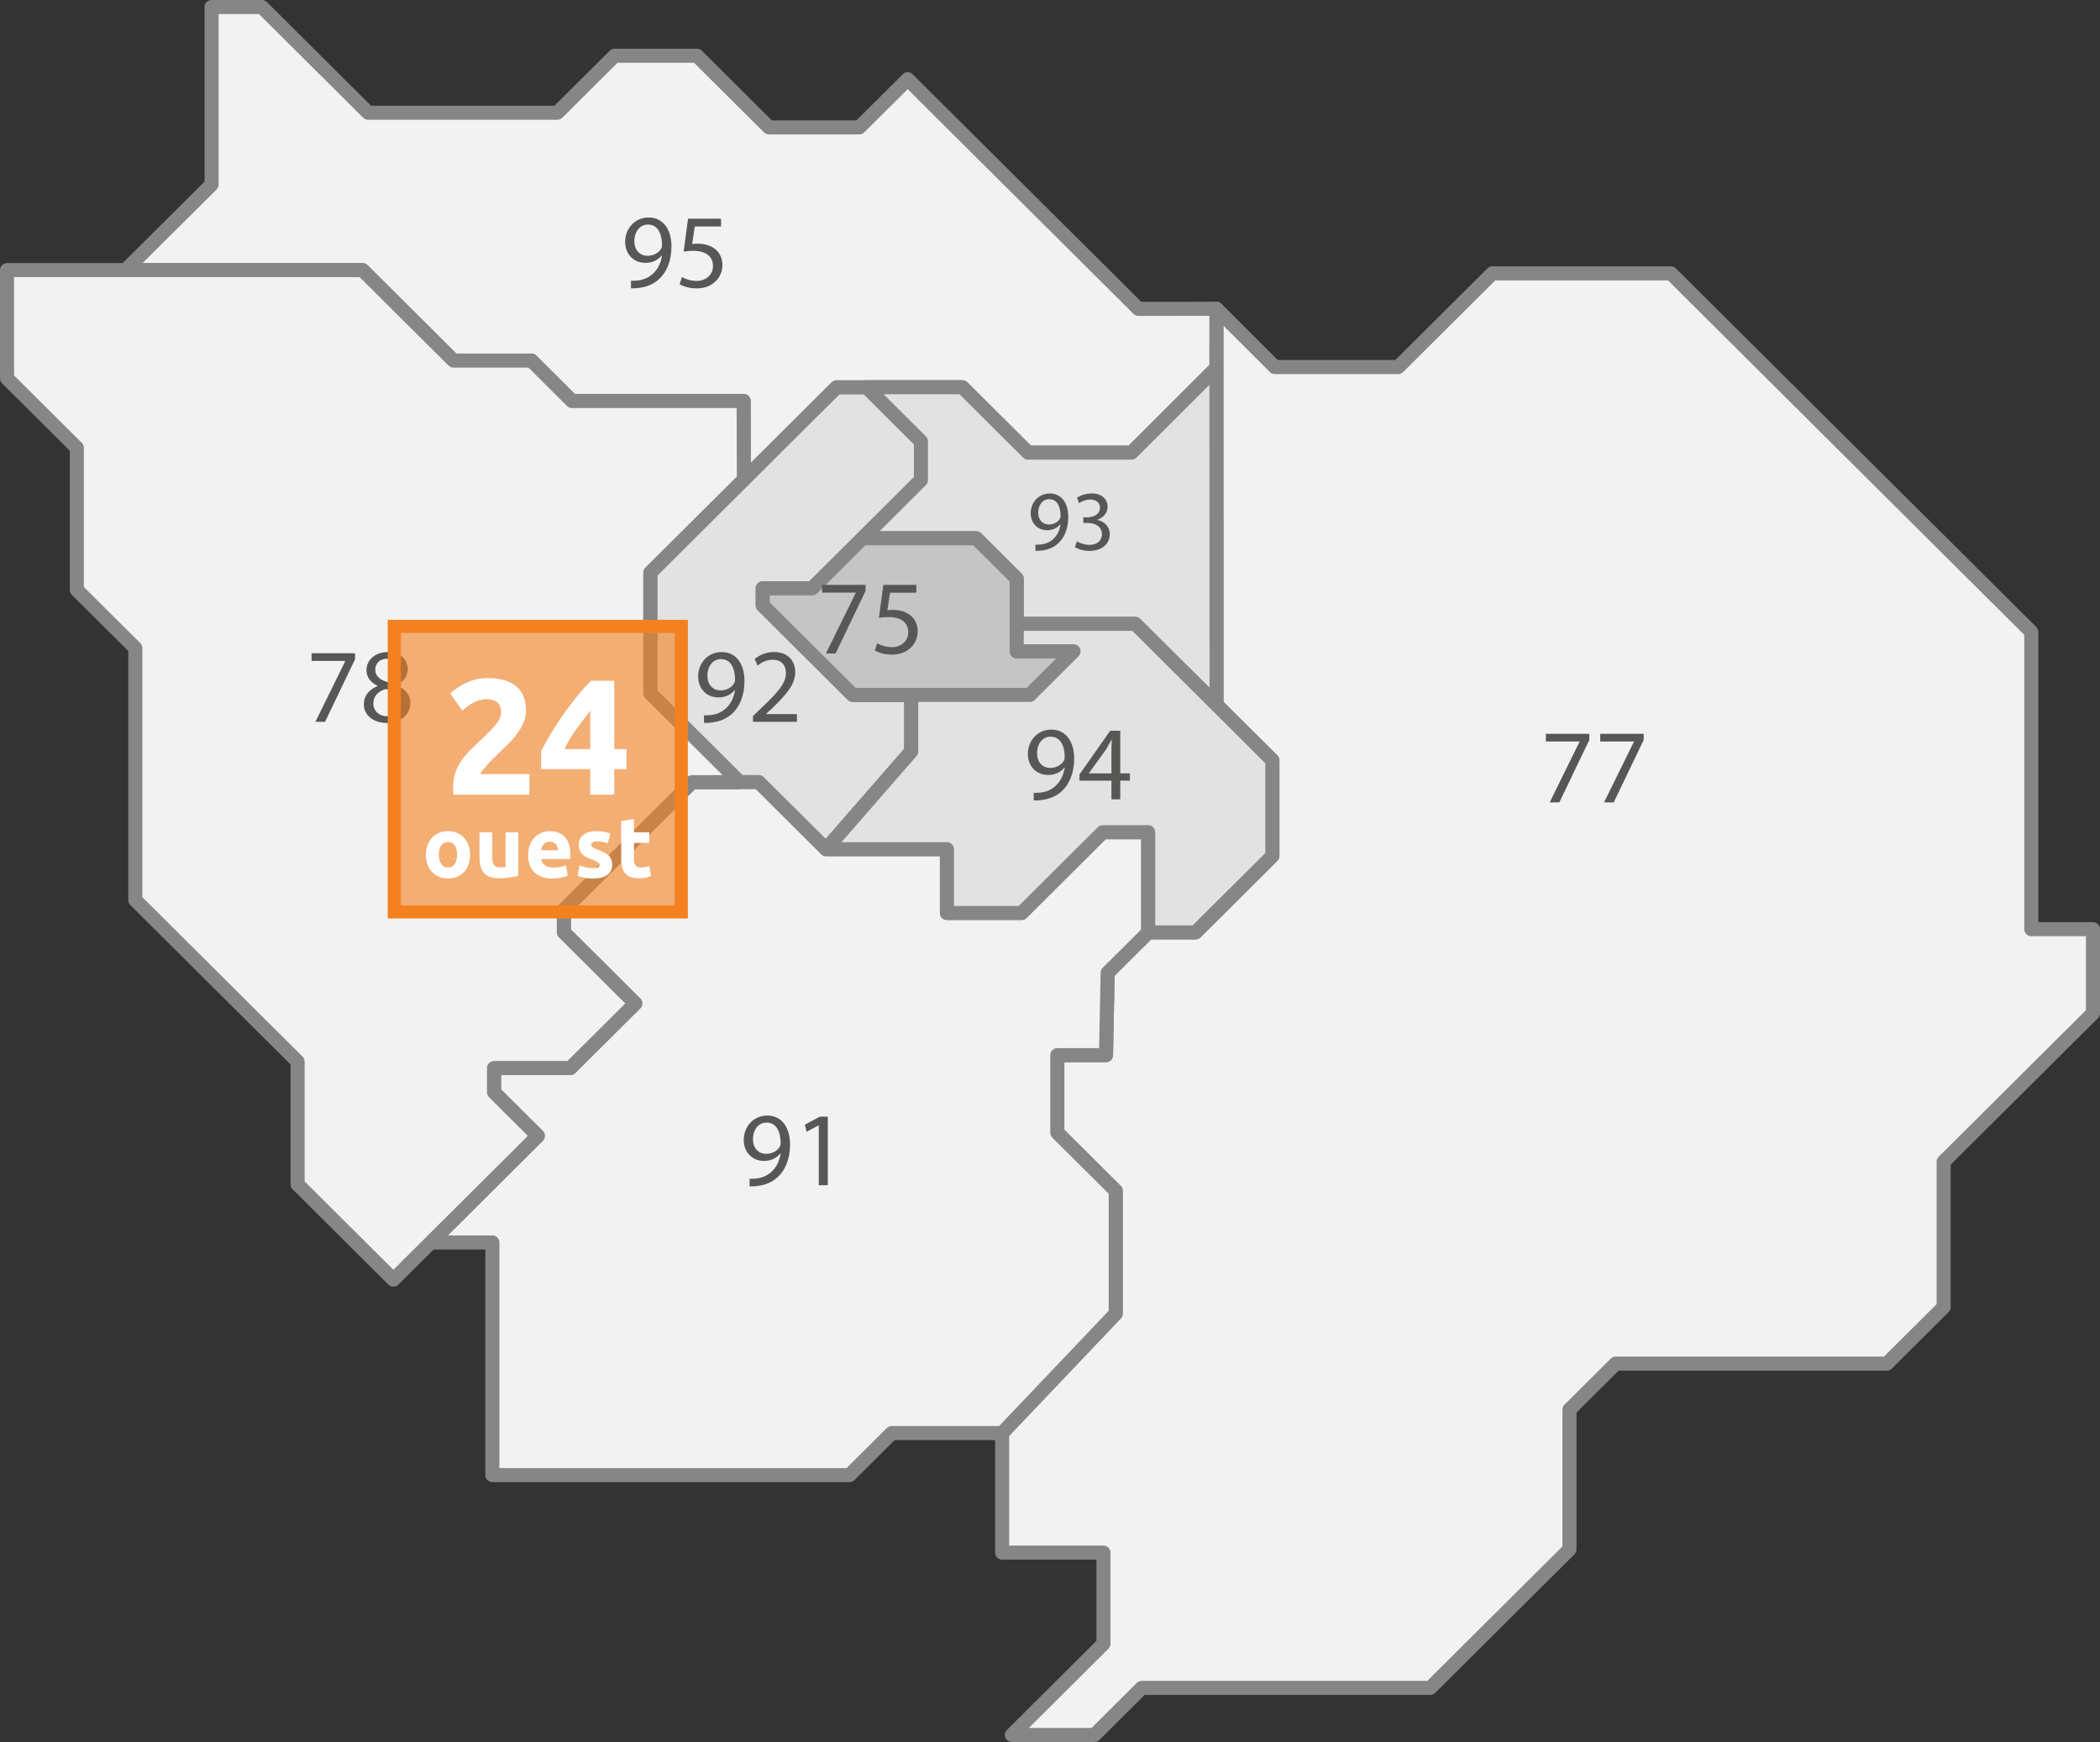 <?xml version="1.0" encoding="utf-8"?>
<!-- Generator: Adobe Illustrator 16.0.0, SVG Export Plug-In . SVG Version: 6.00 Build 0)  -->
<!DOCTYPE svg PUBLIC "-//W3C//DTD SVG 1.1//EN" "http://www.w3.org/Graphics/SVG/1.1/DTD/svg11.dtd">
<svg version="1.1" id="Calque_1" xmlns="http://www.w3.org/2000/svg" xmlns:xlink="http://www.w3.org/1999/xlink" x="0px" y="0px"
	 width="228.301px" height="189.399px" viewBox="0 0 228.301 189.399" enable-background="new 0 0 228.301 189.399"
	 xml:space="preserve">
<rect x="0" y="0" width="228.301" height="189.399" fill="#333333" stroke="none"/>
<polygon fill="#E2E2E2" points="82.474,85.038 80.401,85.038 70.695,75.38 70.695,62.258 90.945,42.1 94.21,42.1 100.12,47.985 
	100.12,52.201 88.296,63.967 82.917,63.967 82.917,65.812 92.709,75.556 99.06,75.556 99.06,81.7 89.799,92.327 "/>
<polygon fill="none" stroke="#868686" stroke-width="1.529" stroke-linecap="round" stroke-linejoin="round" points="
	99.061,75.556 99.061,81.7 89.799,92.327 82.474,85.038 80.401,85.038 70.695,75.38 70.695,62.256 90.945,42.1 94.212,42.1 
	100.121,47.985 100.121,52.2 88.296,63.967 82.917,63.967 82.917,65.81 92.709,75.556 "/>
<polygon fill="#F2F2F2" points="110,188.634 119.962,178.719 119.962,168.805 108.949,168.805 108.949,155.811 121.298,142.819 
	121.298,129.47 114.945,123.151 114.945,114.718 120.241,114.718 120.418,105.762 124.83,101.373 129.975,101.373 138.327,93.06 
	138.327,82.67 132.243,76.628 132.243,33.572 138.59,39.907 152.006,39.907 162.241,29.722 181.651,29.722 220.829,68.708 
	220.829,101.022 227.536,101.022 227.536,110.157 211.303,126.309 211.303,142.113 205.124,148.258 175.649,148.258 
	170.622,153.263 170.622,168.457 155.489,183.513 124.123,183.513 118.981,188.634 "/>
<polygon fill="none" stroke="#868686" stroke-width="1.529" stroke-linecap="round" stroke-linejoin="round" points="
	132.243,33.571 138.593,39.907 152.006,39.907 162.244,29.722 181.653,29.722 220.83,68.707 220.83,101.022 227.536,101.022 
	227.536,110.157 211.303,126.309 211.303,142.113 205.125,148.258 175.652,148.258 170.623,153.263 170.623,168.457 
	155.489,183.513 124.123,183.513 118.981,188.634 110,188.634 119.962,178.719 119.962,168.805 108.948,168.805 108.948,155.809 
	121.298,142.819 121.298,129.468 114.945,123.151 114.945,114.718 120.241,114.718 120.42,105.762 124.83,101.373 129.975,101.373 
	138.327,93.06 138.327,82.67 132.243,76.628 "/>
<polygon fill="#F2F2F2" points="80.845,43.598 62.18,43.598 57.765,39.202 49.298,39.202 39.414,29.368 13.648,29.368 
	23.001,20.065 23.001,0.765 28.472,0.765 40.022,12.258 60.593,12.258 66.818,6.063 75.768,6.063 83.598,13.851 93.417,13.851 
	98.678,8.619 123.769,33.587 132.239,33.571 132.243,33.571 132.239,40.007 123.011,49.215 111.768,49.215 104.622,42.1 
	90.944,42.1 80.871,52.125 "/>
<polygon fill="none" stroke="#868686" stroke-width="1.529" stroke-linecap="round" stroke-linejoin="round" points="
	13.647,29.368 23.001,20.066 23.001,0.765 28.472,0.765 40.022,12.258 60.593,12.258 66.817,6.062 75.768,6.062 83.597,13.852 
	93.417,13.852 98.679,8.618 123.769,33.587 132.237,33.572 132.243,33.572 132.237,40.007 123.011,49.215 111.768,49.215 
	104.621,42.1 90.945,42.1 80.872,52.125 80.845,43.598 62.18,43.598 57.767,39.202 49.298,39.202 39.413,29.368 "/>
<polygon fill="#F2F2F2" points="53.531,160.378 53.531,135.087 46.826,135.087 58.468,123.499 53.708,118.757 53.708,116.123 
	62.002,116.123 69.06,109.097 61.298,101.373 61.298,98.914 75.241,85.038 82.473,85.038 89.799,92.328 102.946,92.328 
	102.946,99.266 111.063,99.266 119.885,90.483 124.83,90.483 124.83,101.373 120.418,105.763 120.239,114.718 114.944,114.718 
	114.944,123.151 121.298,129.468 121.298,142.821 108.947,155.811 96.944,155.811 92.359,160.378 "/>
<polygon fill="none" stroke="#868686" stroke-width="1.529" stroke-linecap="round" stroke-linejoin="round" points="
	124.83,90.482 124.83,101.373 120.42,105.763 120.239,114.718 114.945,114.718 114.945,123.151 121.295,129.468 121.295,142.819 
	108.947,155.809 96.944,155.809 92.358,160.378 53.53,160.378 53.53,135.087 46.826,135.087 58.468,123.499 53.707,118.757 
	53.707,116.123 62.002,116.123 69.062,109.098 61.299,101.373 61.299,98.914 75.241,85.039 82.473,85.039 89.799,92.327 
	102.945,92.327 102.945,99.264 111.064,99.264 119.885,90.482 "/>
<polygon fill="#E2E2E2" points="123.417,67.83 110.535,67.83 110.535,62.914 106.122,58.523 93.77,58.523 100.121,52.2 
	100.121,47.986 94.21,42.102 104.622,42.102 111.769,49.215 123.011,49.215 132.243,40.002 132.259,76.612 "/>
<polygon fill="none" stroke="#868686" stroke-width="1.529" stroke-linecap="round" stroke-linejoin="round" points="
	132.259,76.612 123.417,67.83 110.534,67.83 110.534,62.915 106.123,58.523 93.77,58.523 100.12,52.2 100.12,47.985 94.212,42.1 
	104.621,42.1 111.768,49.215 123.011,49.215 132.243,40.002 "/>
<polygon fill="#F2F2F2" points="32.354,128.767 32.354,115.419 14.709,97.86 14.709,70.461 8.354,64.141 8.354,48.689 0.765,41.136 
	0.765,29.368 39.413,29.368 49.298,39.203 57.765,39.203 62.18,43.596 80.845,43.596 80.87,52.125 70.694,62.256 70.694,75.378 
	80.4,85.039 75.242,85.039 61.296,98.914 61.296,101.375 69.062,109.098 62.002,116.123 53.708,116.123 53.708,118.757 
	58.468,123.499 42.766,139.132 "/>
<polygon fill="none" stroke="#868686" stroke-width="1.529" stroke-linecap="round" stroke-linejoin="round" points="0.765,29.368 
	39.414,29.368 49.298,39.202 57.767,39.202 62.18,43.598 80.844,43.598 80.871,52.125 70.695,62.256 70.695,75.38 80.4,85.039 
	75.241,85.039 61.298,98.914 61.298,101.373 69.06,109.098 62.004,116.123 53.708,116.123 53.708,118.757 58.468,123.499 
	42.767,139.132 32.354,128.767 32.354,115.42 14.709,97.86 14.709,70.462 8.355,64.141 8.355,48.689 0.765,41.138 "/>
<polygon fill="#C6C5C5" points="92.709,75.556 82.916,65.812 82.916,63.969 88.296,63.969 93.77,58.523 106.123,58.523 
	110.534,62.915 110.534,70.814 116.709,70.814 111.947,75.556 "/>
<polygon fill="none" stroke="#868686" stroke-width="1.529" stroke-linecap="round" stroke-linejoin="round" points="
	82.916,65.812 92.709,75.556 111.947,75.556 116.709,70.814 110.533,70.814 110.533,62.914 106.123,58.524 93.769,58.524 
	88.296,63.967 82.916,63.967 "/>
<polygon fill="#E2E2E2" points="124.827,101.373 124.827,90.483 119.885,90.483 111.063,99.264 102.945,99.264 102.945,92.328 
	89.799,92.328 99.059,81.7 99.059,75.556 111.946,75.556 116.709,70.814 110.534,70.814 110.534,67.831 123.414,67.831 
	138.327,82.669 138.327,93.059 129.975,101.373 "/>
<polygon fill="none" stroke="#868686" stroke-width="1.529" stroke-linecap="round" stroke-linejoin="round" points="
	110.534,67.83 123.417,67.83 138.327,82.669 138.327,93.059 129.975,101.373 124.827,101.373 124.827,90.482 119.885,90.482 
	111.063,99.264 102.945,99.264 102.945,92.328 89.799,92.328 99.06,81.7 99.06,75.556 111.947,75.556 116.709,70.814 
	110.534,70.814 "/>
<g>
	<path fill="#575756" d="M81.491,128.158c0.219,0.021,0.472,0,0.818-0.035c0.587-0.079,1.141-0.321,1.565-0.723
		c0.496-0.447,0.854-1.103,0.991-1.984h-0.035c-0.415,0.505-1.014,0.804-1.763,0.804c-1.35,0-2.212-1.011-2.212-2.281
		c0-1.412,1.023-2.652,2.558-2.652s2.477,1.24,2.477,3.146c0,1.643-0.553,2.788-1.29,3.499c-0.575,0.563-1.37,0.907-2.178,0.999
		c-0.369,0.059-0.689,0.067-0.933,0.059L81.491,128.158L81.491,128.158z M81.859,123.867c0,0.93,0.563,1.582,1.439,1.582
		c0.681,0,1.209-0.332,1.476-0.778c0.058-0.093,0.092-0.207,0.092-0.367c0-1.273-0.471-2.25-1.532-2.25
		C82.469,122.052,81.859,122.81,81.859,123.867z"/>
	<path fill="#575756" d="M89.014,122.351h-0.021l-1.301,0.7l-0.197-0.769l1.636-0.873h0.864v7.459h-0.979v-6.518H89.014z"/>
</g>
<g>
	<path fill="#575756" d="M38.595,71.021v0.666l-3.259,6.793h-1.048l3.249-6.6v-0.022h-3.664v-0.836L38.595,71.021L38.595,71.021z"/>
	<path fill="#575756" d="M39.553,76.586c0-0.939,0.564-1.605,1.487-1.997l-0.012-0.035c-0.83-0.39-1.188-1.033-1.188-1.675
		c0-1.181,1.002-1.984,2.315-1.984c1.452,0,2.177,0.906,2.177,1.836c0,0.631-0.311,1.308-1.231,1.743v0.035
		c0.933,0.367,1.509,1.021,1.509,1.929c0,1.296-1.118,2.168-2.545,2.168C40.499,78.604,39.553,77.676,39.553,76.586z M43.585,76.54
		c0-0.906-0.634-1.342-1.645-1.629c-0.875,0.252-1.35,0.827-1.35,1.537c-0.034,0.758,0.542,1.422,1.498,1.422
		C42.999,77.87,43.585,77.309,43.585,76.54z M40.798,72.81c0,0.746,0.564,1.147,1.431,1.378c0.645-0.218,1.139-0.678,1.139-1.355
		c0-0.596-0.357-1.215-1.268-1.215C41.258,71.617,40.798,72.167,40.798,72.81z"/>
</g>
<g>
	<path fill="#575756" d="M68.595,30.518c0.221,0.024,0.474,0,0.819-0.033c0.586-0.081,1.141-0.321,1.567-0.724
		c0.493-0.447,0.852-1.101,0.989-1.984h-0.033c-0.415,0.505-1.016,0.803-1.765,0.803c-1.348,0-2.212-1.009-2.212-2.283
		c0-1.411,1.025-2.649,2.56-2.649c1.531,0,2.477,1.238,2.477,3.144c0,1.64-0.553,2.789-1.291,3.499
		c-0.576,0.563-1.372,0.907-2.177,0.998c-0.369,0.058-0.691,0.069-0.935,0.058L68.595,30.518L68.595,30.518z M68.963,26.227
		c0,0.93,0.564,1.583,1.44,1.583c0.68,0,1.21-0.333,1.475-0.779c0.06-0.092,0.092-0.207,0.092-0.367c0-1.274-0.472-2.249-1.53-2.249
		C69.575,24.415,68.963,25.172,68.963,26.227z"/>
	<path fill="#575756" d="M78.389,24.621h-2.855l-0.289,1.917c0.173-0.023,0.334-0.046,0.61-0.046c0.574,0,1.15,0.126,1.612,0.401
		c0.586,0.333,1.071,0.977,1.071,1.916c0,1.458-1.164,2.549-2.788,2.549c-0.819,0-1.509-0.23-1.867-0.459l0.253-0.77
		c0.313,0.185,0.924,0.414,1.604,0.414c0.956,0,1.772-0.621,1.772-1.618c-0.011-0.964-0.655-1.651-2.152-1.651
		c-0.426,0-0.76,0.046-1.037,0.079l0.481-3.579h3.583L78.389,24.621L78.389,24.621z"/>
</g>
<g>
	<path fill="#575756" d="M94.096,63.59v0.666l-3.26,6.793h-1.047l3.249-6.597v-0.022h-3.664V63.59L94.096,63.59L94.096,63.59z"/>
	<path fill="#575756" d="M99.617,64.439h-2.857l-0.288,1.917c0.175-0.023,0.334-0.047,0.61-0.047c0.577,0,1.152,0.127,1.613,0.401
		c0.587,0.333,1.069,0.977,1.069,1.917c0,1.458-1.162,2.548-2.786,2.548c-0.818,0-1.511-0.229-1.866-0.459l0.253-0.769
		c0.311,0.184,0.921,0.413,1.602,0.413c0.956,0,1.774-0.62,1.774-1.618c-0.012-0.964-0.657-1.652-2.154-1.652
		c-0.426,0-0.76,0.046-1.037,0.08l0.484-3.58h3.583V64.439L99.617,64.439z"/>
</g>
<g>
	<path fill="#575756" d="M112.374,86.197c0.219,0.022,0.472,0,0.818-0.034c0.587-0.081,1.141-0.321,1.565-0.723
		c0.496-0.448,0.854-1.103,0.991-1.985h-0.032c-0.416,0.505-1.015,0.803-1.763,0.803c-1.348,0-2.212-1.01-2.212-2.283
		c0-1.41,1.023-2.649,2.558-2.649c1.534,0,2.479,1.239,2.479,3.143c0,1.642-0.556,2.789-1.292,3.5
		c-0.576,0.563-1.372,0.906-2.178,0.999c-0.367,0.058-0.689,0.069-0.933,0.058L112.374,86.197L112.374,86.197z M112.743,81.906
		c0,0.929,0.563,1.583,1.438,1.583c0.682,0,1.211-0.333,1.476-0.78c0.059-0.091,0.091-0.208,0.091-0.367
		c0-1.272-0.471-2.249-1.532-2.249C113.353,80.092,112.743,80.85,112.743,81.906z"/>
	<path fill="#575756" d="M120.83,86.908v-2.031h-3.478V84.21l3.342-4.762h1.094v4.636h1.048v0.792h-1.048v2.031H120.83z
		 M120.83,84.086v-2.491c0-0.39,0.013-0.779,0.035-1.17h-0.035c-0.228,0.437-0.413,0.756-0.62,1.103l-1.833,2.536v0.022
		L120.83,84.086L120.83,84.086z"/>
</g>
<g>
	<path fill="#575756" d="M76.535,77.767c0.218,0.023,0.471,0,0.818-0.034c0.587-0.081,1.141-0.321,1.565-0.723
		c0.495-0.447,0.855-1.103,0.991-1.985h-0.035c-0.415,0.505-1.014,0.804-1.763,0.804c-1.349,0-2.212-1.009-2.212-2.284
		c0-1.412,1.023-2.651,2.558-2.651c1.534,0,2.478,1.239,2.478,3.146c0,1.641-0.554,2.788-1.291,3.5
		c-0.576,0.562-1.371,0.907-2.179,0.999c-0.369,0.057-0.689,0.068-0.932,0.057L76.535,77.767L76.535,77.767z M76.904,73.476
		c0,0.93,0.563,1.583,1.438,1.583c0.682,0,1.21-0.333,1.477-0.78c0.058-0.091,0.092-0.207,0.092-0.367
		c0-1.274-0.471-2.249-1.532-2.249C77.513,71.663,76.904,72.42,76.904,73.476z"/>
	<path fill="#575756" d="M81.859,78.479v-0.62l0.795-0.77c1.912-1.813,2.774-2.775,2.788-3.9c0-0.758-0.369-1.457-1.486-1.457
		c-0.68,0-1.244,0.344-1.59,0.631l-0.323-0.711c0.521-0.438,1.256-0.759,2.12-0.759c1.613,0,2.293,1.103,2.293,2.17
		c0,1.377-1.002,2.489-2.581,4.004l-0.599,0.552v0.021h3.362v0.839H81.859z"/>
</g>
<g>
	<path fill="#575756" d="M112.567,59.218c0.177,0.02,0.383,0,0.663-0.027c0.476-0.066,0.924-0.261,1.27-0.585
		c0.401-0.362,0.692-0.893,0.802-1.608h-0.026c-0.336,0.409-0.823,0.651-1.43,0.651c-1.093,0-1.793-0.818-1.793-1.85
		c0-1.143,0.831-2.146,2.073-2.146c1.243,0,2.008,1.004,2.008,2.546c0,1.329-0.447,2.258-1.047,2.834
		c-0.467,0.457-1.11,0.734-1.764,0.809c-0.299,0.046-0.562,0.057-0.756,0.046V59.218L112.567,59.218z M112.866,55.743
		c0,0.753,0.458,1.283,1.167,1.283c0.551,0,0.978-0.27,1.195-0.632c0.048-0.075,0.074-0.167,0.074-0.297
		c0-1.032-0.383-1.822-1.241-1.822C113.361,54.275,112.866,54.888,112.866,55.743z"/>
	<path fill="#575756" d="M117.08,58.856c0.233,0.147,0.776,0.381,1.345,0.381c1.057,0,1.382-0.669,1.372-1.171
		c-0.01-0.847-0.772-1.208-1.566-1.208h-0.458v-0.614h0.458c0.598,0,1.353-0.306,1.353-1.022c0-0.482-0.309-0.91-1.063-0.91
		c-0.485,0-0.953,0.212-1.216,0.397l-0.215-0.595c0.317-0.233,0.936-0.465,1.586-0.465c1.196,0,1.738,0.708,1.738,1.439
		c0,0.624-0.374,1.153-1.121,1.422v0.02c0.747,0.149,1.354,0.707,1.354,1.552c0,0.967-0.756,1.814-2.213,1.814
		c-0.683,0-1.279-0.214-1.578-0.409L117.08,58.856z"/>
</g>
<g>
	<path fill="#575756" d="M172.782,79.782v0.666l-3.259,6.793h-1.05l3.247-6.599V80.62h-3.663v-0.837L172.782,79.782L172.782,79.782z
		"/>
	<path fill="#575756" d="M178.694,79.782v0.666l-3.26,6.793h-1.052l3.25-6.599V80.62h-3.664v-0.837L178.694,79.782L178.694,79.782z"
		/>
</g>
<rect x="42.866" y="68.103" opacity="0.6" fill="#F48120" width="31.201" height="31.044"/>
<rect x="42.866" y="68.103" fill="none" stroke="#F48120" stroke-width="1.43" stroke-miterlimit="10" width="31.201" height="31.044"/>
<g>
	<path fill="#FFFFFF" d="M57.182,77.261c0,0.453-0.089,0.888-0.268,1.305s-0.411,0.819-0.697,1.206
		c-0.286,0.388-0.607,0.76-0.965,1.117s-0.709,0.697-1.054,1.019c-0.179,0.167-0.373,0.354-0.581,0.563s-0.408,0.42-0.599,0.634
		s-0.36,0.414-0.509,0.599c-0.149,0.185-0.241,0.337-0.277,0.456h5.325v2.234h-8.256c-0.024-0.131-0.036-0.298-0.036-0.5
		c0-0.202,0-0.345,0-0.429c0-0.572,0.092-1.096,0.277-1.573c0.185-0.476,0.426-0.92,0.724-1.331s0.634-0.795,1.01-1.153
		s0.748-0.715,1.117-1.072c0.286-0.274,0.554-0.533,0.804-0.777c0.25-0.244,0.471-0.482,0.661-0.715
		c0.19-0.232,0.34-0.464,0.447-0.697c0.107-0.232,0.161-0.467,0.161-0.706c0-0.524-0.149-0.893-0.447-1.108
		c-0.298-0.214-0.667-0.321-1.108-0.321c-0.322,0-0.623,0.051-0.903,0.152s-0.536,0.22-0.768,0.357
		c-0.232,0.137-0.432,0.274-0.599,0.411c-0.167,0.137-0.292,0.248-0.375,0.331l-1.322-1.858c0.524-0.488,1.135-0.89,1.832-1.206
		c0.697-0.315,1.444-0.474,2.243-0.474c0.727,0,1.352,0.083,1.876,0.25c0.524,0.167,0.956,0.402,1.295,0.706
		c0.34,0.304,0.59,0.673,0.75,1.108C57.102,76.222,57.182,76.713,57.182,77.261z"/>
	<path fill="#FFFFFF" d="M66.778,74.009v7.434H68.1v2.18h-1.322v2.77h-2.609v-2.77h-5.343v-1.948
		c0.262-0.524,0.59-1.117,0.983-1.778s0.831-1.34,1.313-2.037c0.482-0.697,0.992-1.379,1.528-2.046
		c0.536-0.667,1.072-1.269,1.608-1.805H66.778z M64.169,77.261c-0.465,0.608-0.959,1.269-1.483,1.984
		c-0.524,0.715-0.965,1.447-1.322,2.198h2.806V77.261z"/>
</g>
<g>
	<path fill="#FFFFFF" d="M51.104,92.928c0,0.384-0.056,0.736-0.167,1.055c-0.112,0.319-0.273,0.592-0.483,0.818
		s-0.463,0.401-0.757,0.525s-0.624,0.186-0.99,0.186c-0.359,0-0.686-0.062-0.98-0.186c-0.294-0.124-0.547-0.299-0.757-0.525
		c-0.211-0.226-0.375-0.499-0.493-0.818s-0.177-0.67-0.177-1.055s0.061-0.734,0.181-1.05c0.121-0.316,0.288-0.585,0.502-0.808
		c0.214-0.223,0.468-0.396,0.762-0.521c0.294-0.124,0.615-0.186,0.961-0.186c0.354,0,0.677,0.062,0.971,0.186
		s0.547,0.297,0.757,0.521c0.21,0.223,0.375,0.492,0.493,0.808S51.104,92.544,51.104,92.928z M49.692,92.928
		c0-0.428-0.085-0.764-0.256-1.008s-0.414-0.367-0.729-0.367s-0.561,0.123-0.734,0.367s-0.26,0.581-0.26,1.008
		c0,0.427,0.087,0.767,0.26,1.018s0.418,0.376,0.734,0.376s0.559-0.125,0.729-0.376S49.692,93.355,49.692,92.928z"/>
	<path fill="#FFFFFF" d="M56.345,95.213c-0.235,0.068-0.539,0.133-0.911,0.191s-0.762,0.088-1.171,0.088
		c-0.415,0-0.76-0.056-1.036-0.167c-0.276-0.112-0.494-0.269-0.655-0.469c-0.161-0.201-0.275-0.441-0.344-0.72
		c-0.068-0.279-0.102-0.585-0.102-0.92v-2.723h1.385v2.555c0,0.446,0.059,0.769,0.176,0.966c0.118,0.199,0.338,0.297,0.66,0.297
		c0.099,0,0.205-0.004,0.316-0.014c0.112-0.009,0.211-0.02,0.297-0.033v-3.772h1.385V95.213z"/>
	<path fill="#FFFFFF" d="M57.414,92.975c0-0.434,0.067-0.813,0.2-1.138c0.133-0.325,0.308-0.596,0.525-0.813
		s0.466-0.381,0.748-0.493c0.282-0.111,0.571-0.167,0.869-0.167c0.694,0,1.242,0.212,1.645,0.637
		c0.402,0.424,0.604,1.048,0.604,1.873c0,0.081-0.003,0.168-0.009,0.265c-0.006,0.096-0.013,0.181-0.019,0.255h-3.141
		c0.031,0.285,0.164,0.511,0.399,0.679c0.235,0.167,0.552,0.25,0.948,0.25c0.254,0,0.503-0.023,0.748-0.069
		c0.245-0.046,0.444-0.104,0.599-0.172l0.186,1.124c-0.075,0.038-0.174,0.075-0.297,0.112c-0.124,0.037-0.262,0.069-0.414,0.097
		c-0.152,0.028-0.314,0.052-0.488,0.07c-0.174,0.019-0.347,0.027-0.521,0.027c-0.44,0-0.822-0.064-1.147-0.194
		c-0.325-0.131-0.595-0.309-0.809-0.535s-0.372-0.494-0.474-0.804C57.465,93.668,57.414,93.334,57.414,92.975z M60.666,92.445
		c-0.006-0.118-0.026-0.232-0.06-0.344c-0.034-0.111-0.087-0.21-0.158-0.297c-0.071-0.086-0.161-0.158-0.27-0.214
		c-0.108-0.056-0.243-0.083-0.404-0.083c-0.155,0-0.288,0.026-0.399,0.079s-0.205,0.123-0.279,0.209
		c-0.074,0.087-0.132,0.188-0.172,0.302c-0.041,0.114-0.07,0.23-0.088,0.348H60.666z"/>
	<path fill="#FFFFFF" d="M64.476,94.387c0.254,0,0.434-0.025,0.539-0.075c0.105-0.049,0.158-0.146,0.158-0.288
		c0-0.111-0.068-0.209-0.205-0.292s-0.344-0.178-0.623-0.283c-0.217-0.081-0.413-0.164-0.59-0.251s-0.327-0.19-0.451-0.312
		c-0.124-0.121-0.22-0.265-0.288-0.432c-0.068-0.167-0.102-0.368-0.102-0.604c0-0.458,0.17-0.821,0.511-1.087
		c0.341-0.267,0.809-0.4,1.403-0.4c0.297,0,0.582,0.026,0.855,0.079c0.272,0.053,0.489,0.11,0.65,0.172l-0.242,1.078
		c-0.161-0.056-0.336-0.105-0.525-0.149c-0.189-0.043-0.401-0.065-0.637-0.065c-0.434,0-0.65,0.121-0.65,0.362
		c0,0.056,0.009,0.105,0.028,0.149s0.056,0.085,0.112,0.125c0.056,0.04,0.131,0.084,0.228,0.13c0.096,0.047,0.218,0.099,0.367,0.155
		c0.303,0.112,0.554,0.223,0.752,0.333s0.354,0.228,0.469,0.354s0.195,0.268,0.242,0.422s0.07,0.334,0.07,0.538
		c0,0.482-0.181,0.847-0.544,1.095c-0.362,0.247-0.875,0.37-1.538,0.37c-0.434,0-0.794-0.037-1.083-0.111s-0.488-0.136-0.6-0.187
		l0.232-1.124c0.235,0.093,0.477,0.166,0.725,0.218C63.99,94.361,64.234,94.387,64.476,94.387z"/>
	<path fill="#FFFFFF" d="M67.533,89.276l1.385-0.223v1.44h1.663v1.152h-1.663v1.719c0,0.292,0.051,0.524,0.153,0.697
		c0.102,0.173,0.308,0.26,0.618,0.26c0.149,0,0.302-0.014,0.46-0.042c0.158-0.028,0.302-0.066,0.432-0.116l0.195,1.079
		c-0.167,0.067-0.353,0.127-0.558,0.176c-0.205,0.05-0.456,0.074-0.753,0.074c-0.378,0-0.69-0.051-0.938-0.153
		c-0.248-0.103-0.446-0.245-0.595-0.427c-0.148-0.183-0.252-0.404-0.311-0.665c-0.059-0.26-0.088-0.548-0.088-0.864V89.276z"/>
</g>
</svg>
